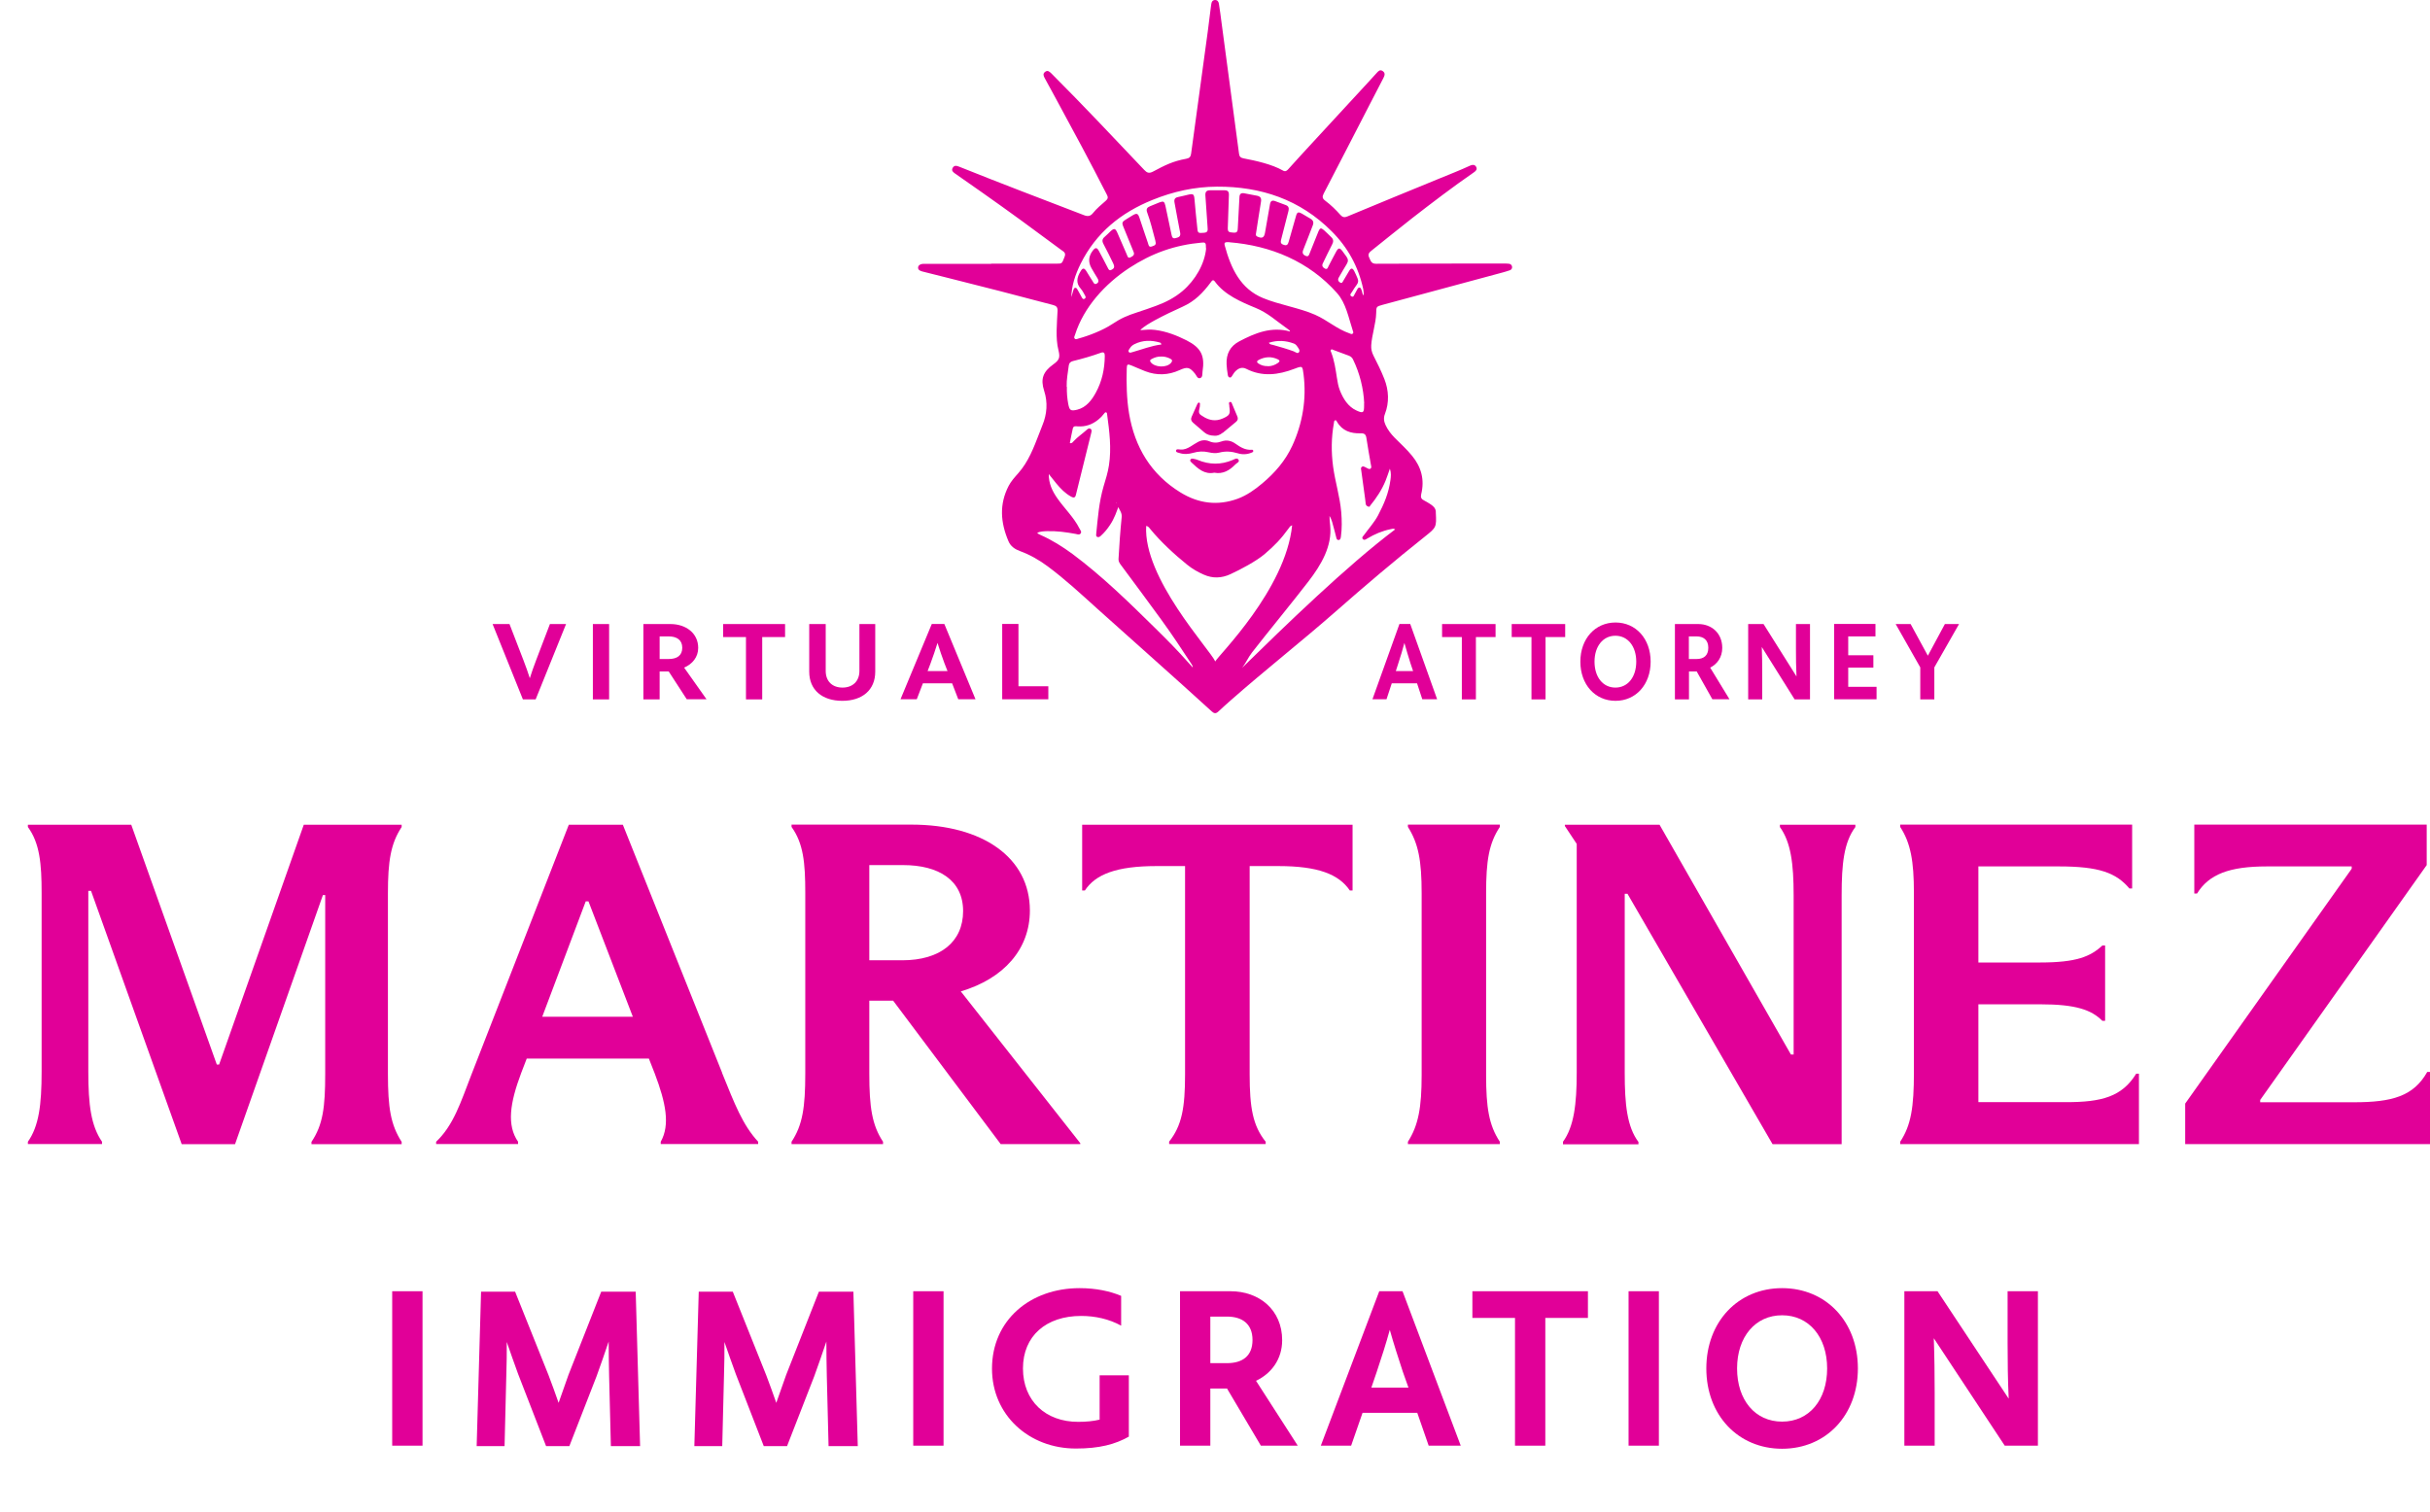 <svg xmlns="http://www.w3.org/2000/svg" width="188" height="117" viewBox="0 0 188 117" fill="none"><g id="MARTIM.Identity.v04_Vertical.Primary"><path id="Vector" d="M14.054 88.537L7.044 68.945H6.832V82.92C6.832 85.515 7.044 87.12 7.894 88.358V88.537H2.158V88.358C3.008 87.146 3.22 85.515 3.22 82.92V69.09C3.22 66.853 3.076 65.248 2.158 64.002V63.823H10.154L16.773 82.382H16.952L23.503 63.823H31.074V64.002C30.224 65.283 30.012 66.666 30.012 69.124V83.099C30.012 85.729 30.224 87.043 31.074 88.367V88.546H24.098V88.367C24.982 87.052 25.16 85.703 25.16 83.099V69.269H24.982L18.184 88.546H14.046L14.054 88.537Z" fill="#E10098"></path><path id="Vector_2" d="M55.86 83.022C56.855 85.473 57.449 87.043 58.656 88.358V88.537H51.119V88.358C51.858 87.043 51.51 85.336 50.66 83.091L50.201 81.921H40.752L40.328 83.022C39.444 85.37 39.197 87.078 40.081 88.358V88.537H33.742V88.358C35.085 87.078 35.62 85.37 36.47 83.168L44.007 63.823H48.187L55.869 83.022H55.86ZM41.95 78.686H48.961L45.528 69.756H45.315L41.95 78.686Z" fill="#E10098"></path><path id="Vector_3" d="M83.578 88.469V88.538H77.418L69.099 77.44H67.255V83.091C67.255 85.686 67.468 87.078 68.317 88.358V88.538H61.239V88.358C62.089 87.078 62.301 85.695 62.301 83.091V69.082C62.301 66.768 62.157 65.274 61.239 63.994V63.815H70.51C76.033 63.815 79.678 66.376 79.678 70.465C79.678 73.453 77.664 75.732 74.333 76.722L83.57 88.461L83.578 88.469ZM67.255 74.315H69.804C72.744 74.315 74.512 72.889 74.512 70.507C74.512 68.126 72.634 66.948 69.872 66.948H67.255V74.306V74.315Z" fill="#E10098"></path><path id="Vector_4" d="M90.444 88.358C91.438 87.112 91.684 85.729 91.684 83.133V67.024H89.458C86.382 67.024 84.751 67.664 83.935 68.911H83.723V63.823H104.643V68.911H104.43C103.581 67.664 101.992 67.024 98.907 67.024H96.681V83.133C96.681 85.729 96.927 87.12 97.921 88.358V88.537H90.452V88.358H90.444Z" fill="#E10098"></path><path id="Vector_5" d="M108.925 88.358C109.741 87.078 109.987 85.695 109.987 83.202V69.116C109.987 66.623 109.741 65.274 108.925 63.994V63.815H116.037V63.994C115.188 65.274 114.975 66.623 114.975 69.116V83.202C114.975 85.695 115.188 87.078 116.037 88.358V88.538H108.925V88.358Z" fill="#E10098"></path><path id="Vector_6" d="M120.923 88.358C121.773 87.189 121.985 85.439 121.985 83.022V65.308L121.068 63.925V63.823H128.392L138.555 81.605H138.767V69.269C138.767 66.853 138.555 65.18 137.705 64.002V63.823H143.543V64.002C142.659 65.18 142.481 66.845 142.481 69.269V88.546H137.136L125.911 69.167H125.699V83.04C125.699 85.456 125.877 87.197 126.761 88.375V88.555H120.923V88.375V88.358Z" fill="#E10098"></path><path id="Vector_7" d="M165.482 83.1V88.538H147.01V88.358C147.859 87.078 148.072 85.652 148.072 83.023V69.082C148.072 66.666 147.825 65.24 147.01 63.994V63.815H164.956V68.757H164.743C163.715 67.545 162.406 67.05 159.288 67.05H153.06V74.486H157.835C160.664 74.486 161.727 74.025 162.653 73.171H162.865V79.002H162.653C161.803 78.148 160.597 77.721 157.835 77.721H153.06V85.294H159.857C162.619 85.294 164.174 84.867 165.27 83.091H165.482V83.1Z" fill="#E10098"></path><path id="Vector_8" d="M169.06 88.538V85.405L181.942 67.229V67.05H175.39C172.484 67.05 170.895 67.656 169.977 69.15H169.765V63.815H187.745V66.948L174.863 85.123V85.302H182.12C185.06 85.302 186.725 84.841 187.788 82.954H188V88.538H169.06Z" fill="#E10098"></path><path id="Vector_9" d="M43.794 48.294L41.441 54.125H40.455L38.11 48.294H39.418L40.498 51.094C40.693 51.598 40.846 52.033 40.99 52.486C41.135 52.033 41.288 51.581 41.483 51.077L42.545 48.294H43.786H43.794Z" fill="#E10098"></path><path id="Vector_10" d="M45.868 48.294H47.125V54.125H45.868V48.294Z" fill="#E10098"></path><path id="Vector_11" d="M51.731 51.965H51.034V54.125H49.776V48.294H51.875C53.056 48.294 54.017 48.994 54.017 50.138C54.017 50.855 53.566 51.393 52.929 51.666L54.662 54.116H53.133L51.731 51.956V51.965ZM51.034 51H51.731C52.368 51 52.784 50.736 52.784 50.129C52.784 49.523 52.359 49.25 51.731 49.25H51.034V51.009V51Z" fill="#E10098"></path><path id="Vector_12" d="M60.738 49.301H58.97V54.125H57.713V49.301H55.945V48.294H60.738V49.301Z" fill="#E10098"></path><path id="Vector_13" d="M62.607 51.982V48.294H63.882V51.922C63.882 52.725 64.392 53.211 65.182 53.211C65.972 53.211 66.49 52.716 66.49 51.922V48.294H67.714V51.982C67.714 53.391 66.72 54.236 65.165 54.236C63.61 54.236 62.607 53.391 62.607 51.982Z" fill="#E10098"></path><path id="Vector_14" d="M73.671 52.879H71.402L70.926 54.116H69.668L72.09 48.286H73.059L75.472 54.116H74.138L73.662 52.879H73.671ZM73.305 51.931L73.067 51.325C72.863 50.77 72.694 50.283 72.532 49.754C72.371 50.292 72.192 50.787 71.988 51.35L71.767 51.931H73.305Z" fill="#E10098"></path><path id="Vector_15" d="M81.105 53.109V54.116H77.537V48.286H78.794V53.109H81.105Z" fill="#E10098"></path><path id="Vector_16" d="M109.639 52.879H107.676L107.268 54.116H106.181L108.271 48.286H109.104L111.186 54.116H110.038L109.631 52.879H109.639ZM109.325 51.931L109.121 51.325C108.951 50.77 108.798 50.283 108.653 49.754C108.509 50.292 108.364 50.787 108.177 51.35L107.991 51.931H109.325Z" fill="#E10098"></path><path id="Vector_17" d="M115.714 49.301H114.185V54.125H113.097V49.301H111.568V48.294H115.706V49.301H115.714Z" fill="#E10098"></path><path id="Vector_18" d="M121.102 49.301H119.572V54.125H118.485V49.301H116.955V48.294H121.093V49.301H121.102Z" fill="#E10098"></path><path id="Vector_19" d="M122.266 51.205C122.266 49.438 123.404 48.174 124.985 48.174C126.565 48.174 127.704 49.438 127.704 51.205C127.704 52.972 126.565 54.236 124.985 54.236C123.404 54.236 122.266 52.972 122.266 51.205ZM126.591 51.205C126.591 50.018 125.937 49.199 124.976 49.199C124.016 49.199 123.362 50.018 123.362 51.205C123.362 52.392 124.008 53.211 124.976 53.211C125.945 53.211 126.591 52.392 126.591 51.205Z" fill="#E10098"></path><path id="Vector_20" d="M131.264 51.965H130.67V54.125H129.582V48.294H131.392C132.412 48.294 133.244 48.994 133.244 50.138C133.244 50.855 132.862 51.393 132.31 51.666L133.805 54.116H132.48L131.264 51.956V51.965ZM130.661 51H131.256C131.808 51 132.165 50.736 132.165 50.129C132.165 49.523 131.791 49.25 131.256 49.25H130.661V51.009V51Z" fill="#E10098"></path><path id="Vector_21" d="M140.033 48.294V54.125H138.844L136.303 50.07C136.329 50.753 136.337 51.436 136.337 52.127V54.125H135.25V48.294H136.439L138.988 52.349C138.954 51.641 138.946 50.94 138.946 50.232V48.294H140.033Z" fill="#E10098"></path><path id="Vector_22" d="M145.183 53.152V54.116H141.903V48.286H145.098V49.25H142.99V50.71H144.936V51.666H142.99V53.152H145.183Z" fill="#E10098"></path><path id="Vector_23" d="M149.652 51.632V54.125H148.564V51.649L146.661 48.294H147.817L149.151 50.744L150.468 48.294H151.564L149.661 51.632H149.652Z" fill="#E10098"></path><path id="Vector_24" d="M76.678 20.404C78.369 20.404 80.069 20.404 81.76 20.404C82.176 20.404 82.159 20.404 82.372 19.849C82.482 19.55 82.27 19.464 82.108 19.345C80.077 17.834 78.038 16.34 75.973 14.889C75.285 14.402 74.597 13.924 73.9 13.437C73.747 13.326 73.585 13.215 73.704 12.993C73.832 12.763 74.019 12.831 74.206 12.899C77.418 14.188 80.655 15.418 83.876 16.656C84.165 16.767 84.368 16.733 84.564 16.485C84.853 16.126 85.21 15.836 85.549 15.537C85.719 15.392 85.745 15.264 85.635 15.068C84.351 12.549 83.009 10.057 81.658 7.572C81.377 7.06 81.106 6.548 80.825 6.044C80.732 5.873 80.664 5.703 80.859 5.558C81.055 5.412 81.191 5.541 81.335 5.677C83.774 8.119 86.144 10.637 88.523 13.147C88.736 13.377 88.897 13.437 89.195 13.284C90.121 12.789 90.741 12.473 91.778 12.285C92.016 12.242 92.118 12.14 92.152 11.892C92.577 8.733 93.01 5.575 93.443 2.416C93.528 1.793 93.605 1.161 93.681 0.538C93.69 0.461 93.698 0.376 93.715 0.299C93.741 0.128 93.817 0.009 94.004 0C94.191 0 94.276 0.128 94.302 0.29C94.378 0.777 94.446 1.255 94.505 1.742C94.956 5.122 95.406 8.503 95.857 11.883C95.882 12.105 95.975 12.208 96.188 12.251C97.131 12.43 98.414 12.712 99.255 13.198C99.459 13.318 99.578 13.198 99.697 13.062C100.284 12.413 100.87 11.764 101.465 11.124C102.935 9.527 104.396 7.939 105.866 6.352C106.079 6.121 106.291 5.882 106.504 5.652C106.631 5.515 106.758 5.353 106.971 5.498C107.2 5.652 107.124 5.848 107.03 6.036C106.673 6.736 106.308 7.427 105.951 8.119C104.77 10.407 103.598 12.695 102.408 14.982C102.28 15.23 102.306 15.367 102.535 15.537C102.969 15.862 103.351 16.237 103.708 16.639C103.869 16.818 104.022 16.844 104.243 16.75C106.623 15.759 109.01 14.778 111.389 13.804C112.18 13.48 112.97 13.173 113.743 12.814C113.913 12.737 114.092 12.72 114.202 12.908C114.312 13.104 114.185 13.232 114.032 13.335C112.392 14.47 110.812 15.674 109.24 16.895C108.186 17.723 107.141 18.568 106.096 19.405C105.926 19.541 105.807 19.678 105.926 19.925C106.045 20.173 106.079 20.421 106.47 20.412C109.766 20.395 113.063 20.395 116.36 20.395C116.488 20.395 116.624 20.395 116.751 20.412C116.87 20.429 116.955 20.506 116.981 20.625C117.006 20.762 116.938 20.873 116.811 20.916C116.641 20.976 116.462 21.027 116.284 21.078C113.182 21.915 110.072 22.751 106.971 23.588C106.478 23.724 106.478 23.724 106.47 24.245C106.453 25.005 106.13 25.953 106.087 26.721C106.07 27.011 106.13 27.259 106.257 27.515C106.563 28.112 106.86 28.71 107.107 29.342C107.447 30.212 107.489 31.152 107.149 32.031C107.03 32.33 107.064 32.611 107.192 32.885C107.362 33.26 107.608 33.576 107.897 33.875C108.356 34.336 108.84 34.771 109.248 35.275C109.97 36.154 110.225 37.136 109.953 38.246C109.894 38.493 109.962 38.63 110.183 38.733C110.327 38.801 110.463 38.895 110.608 38.98C110.854 39.134 111.067 39.304 111.084 39.595C111.084 39.629 111.084 39.654 111.084 39.689C111.143 40.79 111.118 40.824 110.259 41.507C107.906 43.377 105.611 45.323 103.351 47.312C100.666 49.668 97.887 51.845 95.202 54.21C94.879 54.492 94.565 54.782 94.251 55.072C94.072 55.235 93.936 55.226 93.758 55.064C90.784 52.349 87.903 49.814 84.912 47.124C83.655 45.989 82.406 44.828 81.046 43.821C80.392 43.334 79.686 42.933 78.922 42.651C78.522 42.506 78.191 42.284 78.021 41.883C77.401 40.423 77.299 39.023 78.038 37.597C78.225 37.239 78.505 36.931 78.777 36.624C79.567 35.736 79.975 34.643 80.392 33.568C80.477 33.346 80.553 33.132 80.647 32.91C81.004 32.056 81.072 31.135 80.783 30.247C80.485 29.325 80.698 28.77 81.479 28.206C81.955 27.865 82.032 27.677 81.887 27.096C81.649 26.157 81.777 25.022 81.819 24.049C81.828 23.784 81.734 23.673 81.479 23.605C78.735 22.871 75.982 22.171 73.229 21.479C72.625 21.326 72.031 21.18 71.427 21.027C71.351 21.01 71.266 20.984 71.198 20.95C71.096 20.907 71.028 20.83 71.028 20.719C71.028 20.591 71.104 20.515 71.215 20.463C71.351 20.404 71.495 20.421 71.64 20.421C73.322 20.421 75.004 20.421 76.687 20.421L76.678 20.404ZM88.226 25.551C88.617 25.517 88.999 25.483 89.382 25.534C90.24 25.645 91.03 25.953 91.795 26.337C92.917 26.909 93.231 27.515 93.035 28.761C93.01 28.941 93.061 29.205 92.84 29.265C92.636 29.316 92.568 29.06 92.458 28.924C92.041 28.411 91.863 28.369 91.26 28.642C90.384 29.043 89.492 29.069 88.6 28.727C88.243 28.59 87.895 28.428 87.538 28.283C87.232 28.155 87.181 28.189 87.172 28.514C87.138 29.658 87.164 30.861 87.351 31.997C87.793 34.609 89.042 36.701 91.328 38.109C92.73 38.971 94.208 39.159 95.755 38.596C96.468 38.331 97.08 37.896 97.658 37.409C98.627 36.598 99.442 35.659 99.978 34.498C100.776 32.765 101.091 30.887 100.853 28.983C100.768 28.309 100.776 28.3 100.148 28.539C98.899 29.017 97.658 29.18 96.409 28.539C96.086 28.377 95.797 28.505 95.559 28.753C95.466 28.847 95.406 28.966 95.33 29.077C95.287 29.145 95.245 29.231 95.143 29.214C95.032 29.197 95.007 29.103 94.99 29.009C94.939 28.736 94.913 28.462 94.896 28.189C94.862 27.387 95.168 26.789 95.882 26.414C97.114 25.765 98.372 25.253 99.808 25.654C99.791 25.611 99.791 25.585 99.782 25.577C99.723 25.526 99.655 25.474 99.587 25.432C98.737 24.834 98.1 24.22 97.14 23.827C96.018 23.366 94.743 22.82 93.996 21.795C93.86 21.607 93.775 21.701 93.681 21.838C93.052 22.683 92.432 23.315 91.481 23.741C90.758 24.066 90.044 24.407 89.348 24.783C89.059 24.945 88.456 25.278 88.226 25.543V25.551ZM82.805 34.302C82.949 34.302 83 34.216 83.06 34.148C83.366 33.815 83.74 33.568 84.071 33.269C84.156 33.192 84.249 33.115 84.368 33.183C84.487 33.252 84.453 33.38 84.428 33.491C84.037 35.096 83.638 36.692 83.238 38.297C83.187 38.519 83.068 38.545 82.881 38.442C82.414 38.186 82.057 37.819 81.726 37.418C81.53 37.179 81.335 36.931 81.139 36.684C81.131 37.409 81.411 38.007 81.802 38.562C82.355 39.356 83.085 40.039 83.519 40.909C83.578 41.029 83.714 41.157 83.595 41.294C83.502 41.413 83.349 41.345 83.221 41.319C82.482 41.183 81.743 41.08 80.987 41.106C80.74 41.114 80.494 41.123 80.256 41.225C80.273 41.26 80.281 41.285 80.298 41.294C80.366 41.336 80.443 41.37 80.511 41.405C81.386 41.789 82.193 42.301 82.966 42.864C85.269 44.58 87.317 46.587 89.356 48.593C90.325 49.549 91.073 50.3 91.973 51.316C92.075 51.427 92.177 51.547 92.279 51.658C92.279 51.547 92.228 51.461 92.177 51.384C91.362 50.147 90.716 49.156 89.841 47.953C88.812 46.535 87.767 45.135 86.731 43.735C86.629 43.599 86.527 43.462 86.535 43.266C86.595 42.181 86.671 41.089 86.782 40.005C86.824 39.569 86.45 39.339 86.391 38.869C86.272 38.955 86.637 38.912 86.603 38.997C86.391 39.595 86.221 40.124 85.864 40.645C85.66 40.952 85.43 41.234 85.15 41.481C85.074 41.55 84.98 41.601 84.87 41.541C84.785 41.49 84.802 41.405 84.81 41.319C84.938 40.064 85.023 38.861 85.38 37.64C85.541 37.102 85.711 36.573 85.796 36.009C86 34.686 85.83 33.371 85.651 32.056C85.651 31.997 85.643 31.928 85.567 31.911C85.499 31.894 85.456 31.963 85.422 32.005C85.295 32.176 85.15 32.33 84.98 32.466C84.513 32.85 83.986 33.038 83.374 32.996C83.23 32.987 83.051 32.944 83 33.158C82.915 33.525 82.847 33.892 82.771 34.276L82.805 34.302ZM107.532 36.265C107.404 36.624 107.311 36.923 107.192 37.213C106.903 37.913 106.487 38.545 106.011 39.125C105.951 39.194 105.985 39.236 105.883 39.211C105.756 39.185 105.679 39.1 105.662 39.006C105.645 38.886 105.637 38.767 105.62 38.639C105.518 37.896 105.416 37.145 105.314 36.402C105.297 36.3 105.263 36.188 105.373 36.12C105.458 36.06 105.552 36.12 105.628 36.154C105.662 36.171 105.696 36.197 105.739 36.214C105.832 36.257 105.926 36.334 106.019 36.274C106.138 36.197 106.079 36.069 106.062 35.967C105.943 35.275 105.815 34.584 105.713 33.892C105.671 33.619 105.56 33.525 105.271 33.533C104.515 33.559 103.844 33.346 103.436 32.637C103.411 32.586 103.377 32.509 103.309 32.526C103.19 32.552 103.215 32.671 103.198 32.748C102.994 33.866 102.986 34.993 103.139 36.12C103.3 37.307 103.665 38.434 103.767 39.637C103.818 40.269 103.827 40.901 103.742 41.524C103.725 41.635 103.708 41.772 103.581 41.789C103.419 41.806 103.394 41.661 103.368 41.541C103.309 41.319 103.258 41.089 103.19 40.858C103.096 40.542 103.045 40.209 102.858 39.928C102.858 40.175 102.884 40.414 102.909 40.653C103.079 42.25 102.221 43.71 101.227 44.999C100.19 46.356 97.913 49.139 96.868 50.488C96.553 50.898 96.417 51.265 96.103 51.675C99.408 48.439 104.226 43.761 107.94 40.969C107.804 40.875 107.693 40.935 107.591 40.952C106.945 41.08 106.351 41.336 105.79 41.669C105.679 41.737 105.543 41.84 105.433 41.712C105.331 41.592 105.467 41.49 105.535 41.396C105.9 40.892 106.317 40.44 106.614 39.885C107.081 38.997 107.438 38.16 107.574 37.145C107.608 36.88 107.642 36.607 107.532 36.274V36.265ZM99.969 40.653C99.799 40.705 99.757 40.816 99.697 40.892C99.094 41.721 98.618 42.216 97.828 42.89C97.191 43.428 95.975 44.077 95.194 44.435C94.505 44.751 93.826 44.777 93.129 44.469C92.662 44.264 92.237 44.017 91.846 43.701C90.869 42.916 89.79 41.917 89.008 40.961C88.931 40.867 88.863 40.739 88.677 40.696C88.43 44.725 93.588 50.232 94.021 51.188C94.225 50.753 99.468 45.639 99.969 40.645V40.653ZM93.299 19.217C93.307 18.79 93.265 18.747 92.976 18.773C90.894 18.961 89.135 19.584 87.368 20.736C85.507 21.957 83.85 23.759 83.17 25.91C83.145 26.004 83.06 26.106 83.145 26.2C83.221 26.294 83.332 26.234 83.434 26.2C84.232 25.987 85.32 25.56 86.017 25.099C86.756 24.612 87.181 24.433 88.014 24.16C88.49 24.006 88.957 23.844 89.424 23.673C90.172 23.4 90.877 23.041 91.489 22.521C92.483 21.675 93.206 20.421 93.316 19.208L93.299 19.217ZM82.856 23.093C82.915 22.879 82.983 22.666 83.043 22.452C83.068 22.376 83.094 22.282 83.187 22.273C83.281 22.265 83.323 22.341 83.366 22.418C83.476 22.623 83.587 22.828 83.706 23.033C83.748 23.11 83.808 23.178 83.901 23.127C84.003 23.076 84.011 22.982 83.96 22.896C83.85 22.709 83.765 22.512 83.621 22.35C83.221 21.906 83.315 21.471 83.587 21.018C83.587 21.01 83.595 21.001 83.604 20.993C83.748 20.728 83.876 20.719 84.037 20.967C84.207 21.232 84.36 21.505 84.538 21.769C84.606 21.88 84.666 22.06 84.861 21.94C85.023 21.838 85.006 21.693 84.912 21.539C84.751 21.283 84.598 21.018 84.445 20.753C84.179 20.287 84.21 19.837 84.538 19.405C84.742 19.131 84.87 19.14 85.023 19.43C85.261 19.866 85.49 20.31 85.719 20.753C85.762 20.839 85.821 20.958 85.949 20.899C86.068 20.847 86.204 20.779 86.195 20.625C86.195 20.54 86.153 20.446 86.119 20.369C85.872 19.874 85.643 19.379 85.38 18.901C85.244 18.653 85.269 18.491 85.473 18.32C85.626 18.192 85.77 18.039 85.915 17.902C86.195 17.646 86.289 17.663 86.442 18.005C86.688 18.559 86.926 19.123 87.172 19.686C87.232 19.814 87.249 20.028 87.478 19.908C87.657 19.814 87.81 19.729 87.691 19.464C87.41 18.807 87.164 18.141 86.884 17.484C86.799 17.279 86.833 17.159 87.011 17.048C87.232 16.92 87.436 16.767 87.657 16.647C87.946 16.485 88.039 16.519 88.15 16.835C88.371 17.492 88.583 18.15 88.812 18.807C88.863 18.952 88.863 19.157 89.118 19.072C89.416 18.978 89.458 18.91 89.382 18.611C89.186 17.885 89.016 17.151 88.753 16.442C88.659 16.195 88.736 16.058 88.965 15.964C89.212 15.87 89.45 15.759 89.696 15.665C90.019 15.546 90.087 15.589 90.163 15.922C90.325 16.656 90.478 17.398 90.631 18.133C90.673 18.32 90.699 18.5 90.971 18.423C91.2 18.363 91.362 18.303 91.302 17.996C91.141 17.228 91.022 16.451 90.869 15.682C90.818 15.418 90.903 15.298 91.149 15.247C91.404 15.196 91.659 15.128 91.922 15.068C92.322 14.974 92.381 15.025 92.415 15.435C92.483 16.186 92.551 16.938 92.636 17.689C92.67 18.047 92.713 18.047 93.154 18.013C93.46 17.988 93.443 17.817 93.426 17.586C93.367 16.767 93.316 15.939 93.256 15.119C93.24 14.837 93.35 14.726 93.622 14.726C93.996 14.726 94.37 14.726 94.743 14.726C94.99 14.726 95.083 14.829 95.075 15.085C95.041 15.939 95.015 16.792 94.99 17.646C94.99 17.945 95.049 17.979 95.449 18.005C95.712 18.022 95.755 17.894 95.763 17.672C95.797 16.869 95.857 16.067 95.891 15.264C95.899 15.008 96.018 14.914 96.256 14.957C96.587 15.017 96.91 15.085 97.242 15.145C97.513 15.196 97.607 15.332 97.556 15.623C97.42 16.417 97.31 17.211 97.182 18.005C97.165 18.124 97.123 18.244 97.284 18.312C97.641 18.474 97.802 18.397 97.87 18.005C97.998 17.27 98.134 16.536 98.253 15.811C98.295 15.555 98.414 15.478 98.652 15.563C98.924 15.665 99.204 15.768 99.476 15.87C99.68 15.947 99.74 16.084 99.689 16.306C99.493 17.04 99.315 17.791 99.12 18.525C99.06 18.756 99.077 18.875 99.332 18.952C99.595 19.038 99.646 18.884 99.706 18.688C99.893 18.022 100.08 17.356 100.275 16.69C100.352 16.417 100.454 16.383 100.7 16.519C100.929 16.647 101.15 16.792 101.38 16.92C101.601 17.048 101.66 17.211 101.558 17.458C101.312 18.081 101.082 18.713 100.827 19.336C100.734 19.567 100.793 19.703 101.006 19.797C101.252 19.908 101.278 19.703 101.337 19.567C101.567 19.012 101.779 18.448 102.009 17.894C102.119 17.637 102.204 17.62 102.416 17.8C102.612 17.97 102.799 18.167 102.986 18.346C103.173 18.517 103.181 18.696 103.062 18.918C102.807 19.396 102.586 19.891 102.348 20.369C102.238 20.583 102.348 20.702 102.51 20.788C102.697 20.882 102.731 20.702 102.782 20.6C102.986 20.216 103.181 19.823 103.394 19.439C103.547 19.174 103.648 19.166 103.844 19.413C103.954 19.558 104.056 19.712 104.167 19.857C104.311 20.053 104.32 20.233 104.184 20.446C103.971 20.779 103.784 21.129 103.581 21.471C103.479 21.641 103.53 21.769 103.674 21.863C103.835 21.966 103.878 21.804 103.937 21.71C104.09 21.462 104.235 21.197 104.388 20.95C104.524 20.728 104.634 20.736 104.762 20.958C104.864 21.138 104.932 21.326 105.017 21.513C105.11 21.71 105.093 21.88 104.957 22.051C104.83 22.222 104.711 22.401 104.6 22.589C104.541 22.691 104.379 22.82 104.549 22.93C104.728 23.041 104.753 22.837 104.821 22.734C104.881 22.64 104.923 22.538 104.983 22.435C105.025 22.358 105.068 22.256 105.169 22.256C105.297 22.256 105.305 22.384 105.348 22.478C105.399 22.598 105.382 22.743 105.492 22.871C105.518 22.683 105.492 22.521 105.467 22.367C105.093 20.634 104.269 19.14 103.028 17.902C100.581 15.444 97.556 14.428 94.149 14.445C92.424 14.453 90.767 14.82 89.169 15.469C86.731 16.451 84.793 18.013 83.604 20.412C83.187 21.257 82.89 22.137 82.881 23.084L82.856 23.093ZM95.1 18.739C94.752 18.73 94.692 18.764 94.76 19.02C95.236 20.779 95.975 22.35 97.718 23.067C98.924 23.571 100.539 23.827 101.737 24.356C102.722 24.791 103.385 25.44 104.405 25.799C104.49 25.825 104.575 25.893 104.66 25.816C104.736 25.748 104.685 25.662 104.66 25.585C104.328 24.578 104.141 23.468 103.436 22.674C101.269 20.233 98.312 19.003 95.1 18.747V18.739ZM82.541 29.939C82.525 30.358 82.567 30.844 82.644 31.254C82.745 31.766 82.83 31.826 83.34 31.706C84.028 31.536 84.462 30.972 84.776 30.392C85.261 29.512 85.465 28.548 85.473 27.541C85.473 27.31 85.405 27.216 85.167 27.301C84.462 27.558 83.74 27.762 83.009 27.942C82.813 27.993 82.711 28.095 82.686 28.292C82.618 28.838 82.507 29.376 82.525 29.931L82.541 29.939ZM105.543 31.203C105.492 30.084 105.203 28.889 104.677 27.814C104.609 27.677 104.515 27.592 104.371 27.532C103.971 27.387 103.572 27.233 103.173 27.088C103.113 27.062 103.037 27.003 102.977 27.062C102.909 27.122 102.96 27.199 102.986 27.259C103.232 27.89 103.326 28.556 103.428 29.214C103.479 29.555 103.538 29.897 103.665 30.221C103.92 30.861 104.294 31.468 104.94 31.766C105.458 32.005 105.535 31.954 105.535 31.399C105.535 31.357 105.535 31.314 105.535 31.194L105.543 31.203ZM89.849 26.653C89.824 26.542 89.781 26.525 89.73 26.508C89.067 26.311 88.413 26.32 87.784 26.627C87.64 26.695 87.504 26.798 87.419 26.943C87.359 27.037 87.257 27.131 87.334 27.242C87.402 27.336 87.521 27.276 87.614 27.25C88.354 27.045 89.067 26.755 89.849 26.661V26.653ZM98.168 26.533C98.261 26.678 98.372 26.661 98.465 26.687C99.009 26.84 99.553 26.994 100.088 27.19C100.224 27.242 100.394 27.404 100.496 27.259C100.607 27.114 100.445 26.934 100.352 26.798C100.292 26.704 100.207 26.627 100.097 26.584C99.476 26.354 98.839 26.311 98.168 26.525V26.533ZM89.841 27.592C89.569 27.583 89.322 27.66 89.093 27.788C88.991 27.839 88.931 27.908 89.025 28.027C89.331 28.437 90.24 28.48 90.588 28.095C90.733 27.933 90.699 27.831 90.512 27.745C90.299 27.643 90.079 27.583 89.841 27.592ZM98.091 28.343C98.38 28.343 98.644 28.249 98.882 28.078C99.009 27.984 99.043 27.899 98.873 27.814C98.363 27.566 97.853 27.6 97.361 27.865C97.225 27.942 97.225 28.036 97.344 28.121C97.564 28.275 97.819 28.343 98.083 28.334L98.091 28.343ZM94.599 33.499C94.947 33.218 95.287 32.927 95.627 32.646C95.78 32.526 95.797 32.372 95.721 32.21C95.602 31.92 95.483 31.63 95.355 31.339C95.313 31.245 95.287 31.075 95.16 31.109C95.024 31.143 95.109 31.297 95.109 31.408C95.109 31.425 95.109 31.45 95.109 31.468C95.194 32.039 95.143 32.142 94.608 32.381C94.472 32.441 94.319 32.492 94.174 32.509C93.69 32.577 93.273 32.381 92.9 32.116C92.619 31.92 92.849 31.604 92.832 31.348C92.832 31.28 92.866 31.186 92.781 31.16C92.696 31.135 92.662 31.22 92.628 31.28C92.483 31.604 92.339 31.928 92.194 32.253C92.109 32.441 92.16 32.586 92.305 32.714C92.602 32.962 92.891 33.218 93.18 33.465C93.392 33.644 93.639 33.713 93.979 33.721C94.166 33.738 94.395 33.653 94.591 33.491L94.599 33.499ZM91.268 34.78C91.166 34.78 91.005 34.729 90.988 34.874C90.971 35.01 91.132 35.019 91.234 35.053C91.591 35.173 91.956 35.147 92.313 35.044C92.713 34.925 93.112 34.908 93.511 35.002C93.783 35.062 94.055 35.096 94.327 35.027C94.811 34.899 95.287 34.934 95.763 35.079C96.12 35.19 96.485 35.173 96.834 35.027C96.902 35.002 96.978 34.968 96.961 34.882C96.944 34.806 96.876 34.797 96.817 34.806C96.341 34.84 95.959 34.601 95.593 34.344C95.262 34.105 94.896 34.02 94.497 34.165C94.174 34.285 93.868 34.285 93.554 34.148C93.248 34.02 92.934 34.054 92.645 34.225C92.458 34.327 92.279 34.447 92.101 34.558C91.871 34.694 91.633 34.806 91.362 34.788C91.328 34.788 91.302 34.78 91.268 34.788V34.78ZM95.576 35.941C95.678 35.83 95.925 35.753 95.823 35.582C95.712 35.395 95.508 35.54 95.364 35.599C94.455 35.984 93.554 35.967 92.653 35.591C92.551 35.548 92.441 35.523 92.33 35.505C92.245 35.488 92.135 35.48 92.092 35.582C92.05 35.668 92.126 35.736 92.177 35.787C92.679 36.265 93.18 36.735 93.945 36.581C94.616 36.709 95.126 36.402 95.568 35.949L95.576 35.941Z" fill="#E10098"></path><path id="Vector_25" d="M30.343 99.926H32.689V111.878H30.343V99.926Z" fill="#E10098"></path><path id="Vector_26" d="M49.522 111.912H47.261L47.125 106.482C47.108 105.594 47.091 104.707 47.091 103.819C46.785 104.724 46.48 105.611 46.157 106.499L44.049 111.912H42.248L40.09 106.346C39.784 105.509 39.495 104.689 39.206 103.853C39.206 104.707 39.206 105.543 39.172 106.397L39.036 111.912H36.878L37.218 99.96H39.852L42.435 106.414C42.707 107.114 42.962 107.848 43.217 108.565C43.471 107.848 43.726 107.114 43.981 106.397L46.514 99.96H49.182L49.522 111.912Z" fill="#E10098"></path><path id="Vector_27" d="M66.363 111.912H64.103L63.967 106.482C63.95 105.594 63.933 104.707 63.933 103.819C63.627 104.724 63.321 105.611 62.998 106.499L60.891 111.912H59.09L56.931 106.346C56.625 105.509 56.336 104.689 56.047 103.853C56.047 104.707 56.047 105.543 56.014 106.397L55.877 111.912H53.719L54.059 99.96H56.693L59.276 106.414C59.548 107.114 59.803 107.848 60.058 108.565C60.313 107.848 60.568 107.114 60.823 106.397L63.355 99.96H66.023L66.363 111.912Z" fill="#E10098"></path><path id="Vector_28" d="M70.654 99.926H72.999V111.878H70.654V99.926Z" fill="#E10098"></path><path id="Vector_29" d="M87.334 106.431V111.178C86.28 111.775 85.057 112.1 83.238 112.1C79.585 112.1 76.747 109.488 76.747 105.919C76.747 102.163 79.704 99.687 83.527 99.687C84.802 99.687 85.889 99.926 86.739 100.285V102.59C85.805 102.077 84.734 101.838 83.646 101.838C80.927 101.838 79.143 103.392 79.143 105.902C79.143 108.412 80.893 110.034 83.408 110.034C84.037 110.034 84.581 109.983 85.074 109.863V106.431H87.334Z" fill="#E10098"></path><path id="Vector_30" d="M94.93 107.455H93.639V111.878H91.294V99.926H95.202C97.412 99.926 99.196 101.36 99.196 103.716C99.196 105.185 98.363 106.294 97.174 106.858L100.403 111.878H97.548L94.93 107.455ZM93.639 105.492H94.93C96.12 105.492 96.902 104.946 96.902 103.699C96.902 102.453 96.103 101.889 94.93 101.889H93.639V105.492Z" fill="#E10098"></path><path id="Vector_31" d="M109.648 109.334H105.416L104.532 111.878H102.187L106.708 99.926H108.509L113.012 111.878H110.531L109.648 109.334ZM108.968 107.387L108.526 106.141C108.152 104.997 107.829 104.006 107.523 102.914C107.217 104.024 106.894 105.031 106.504 106.192L106.096 107.387H108.968Z" fill="#E10098"></path><path id="Vector_32" d="M122.852 101.992H119.555V111.878H117.21V101.992H113.913V99.926H122.852V101.992Z" fill="#E10098"></path><path id="Vector_33" d="M125.996 99.926H128.341V111.878H125.996V99.926Z" fill="#E10098"></path><path id="Vector_34" d="M132.012 105.902C132.012 102.282 134.476 99.687 137.875 99.687C141.274 99.687 143.738 102.282 143.738 105.902C143.738 109.522 141.274 112.117 137.875 112.117C134.476 112.117 132.012 109.522 132.012 105.902ZM141.359 105.902C141.359 103.46 139.949 101.787 137.875 101.787C135.802 101.787 134.391 103.46 134.391 105.902C134.391 108.344 135.785 110.017 137.875 110.017C139.966 110.017 141.359 108.344 141.359 105.902Z" fill="#E10098"></path><path id="Vector_35" d="M157.665 99.926V111.878H155.099L149.61 103.563C149.661 104.963 149.678 106.363 149.678 107.78V111.878H147.333V99.926H149.899L155.405 108.241C155.337 106.79 155.32 105.355 155.32 103.904V99.926H157.665Z" fill="#E10098"></path></g></svg>